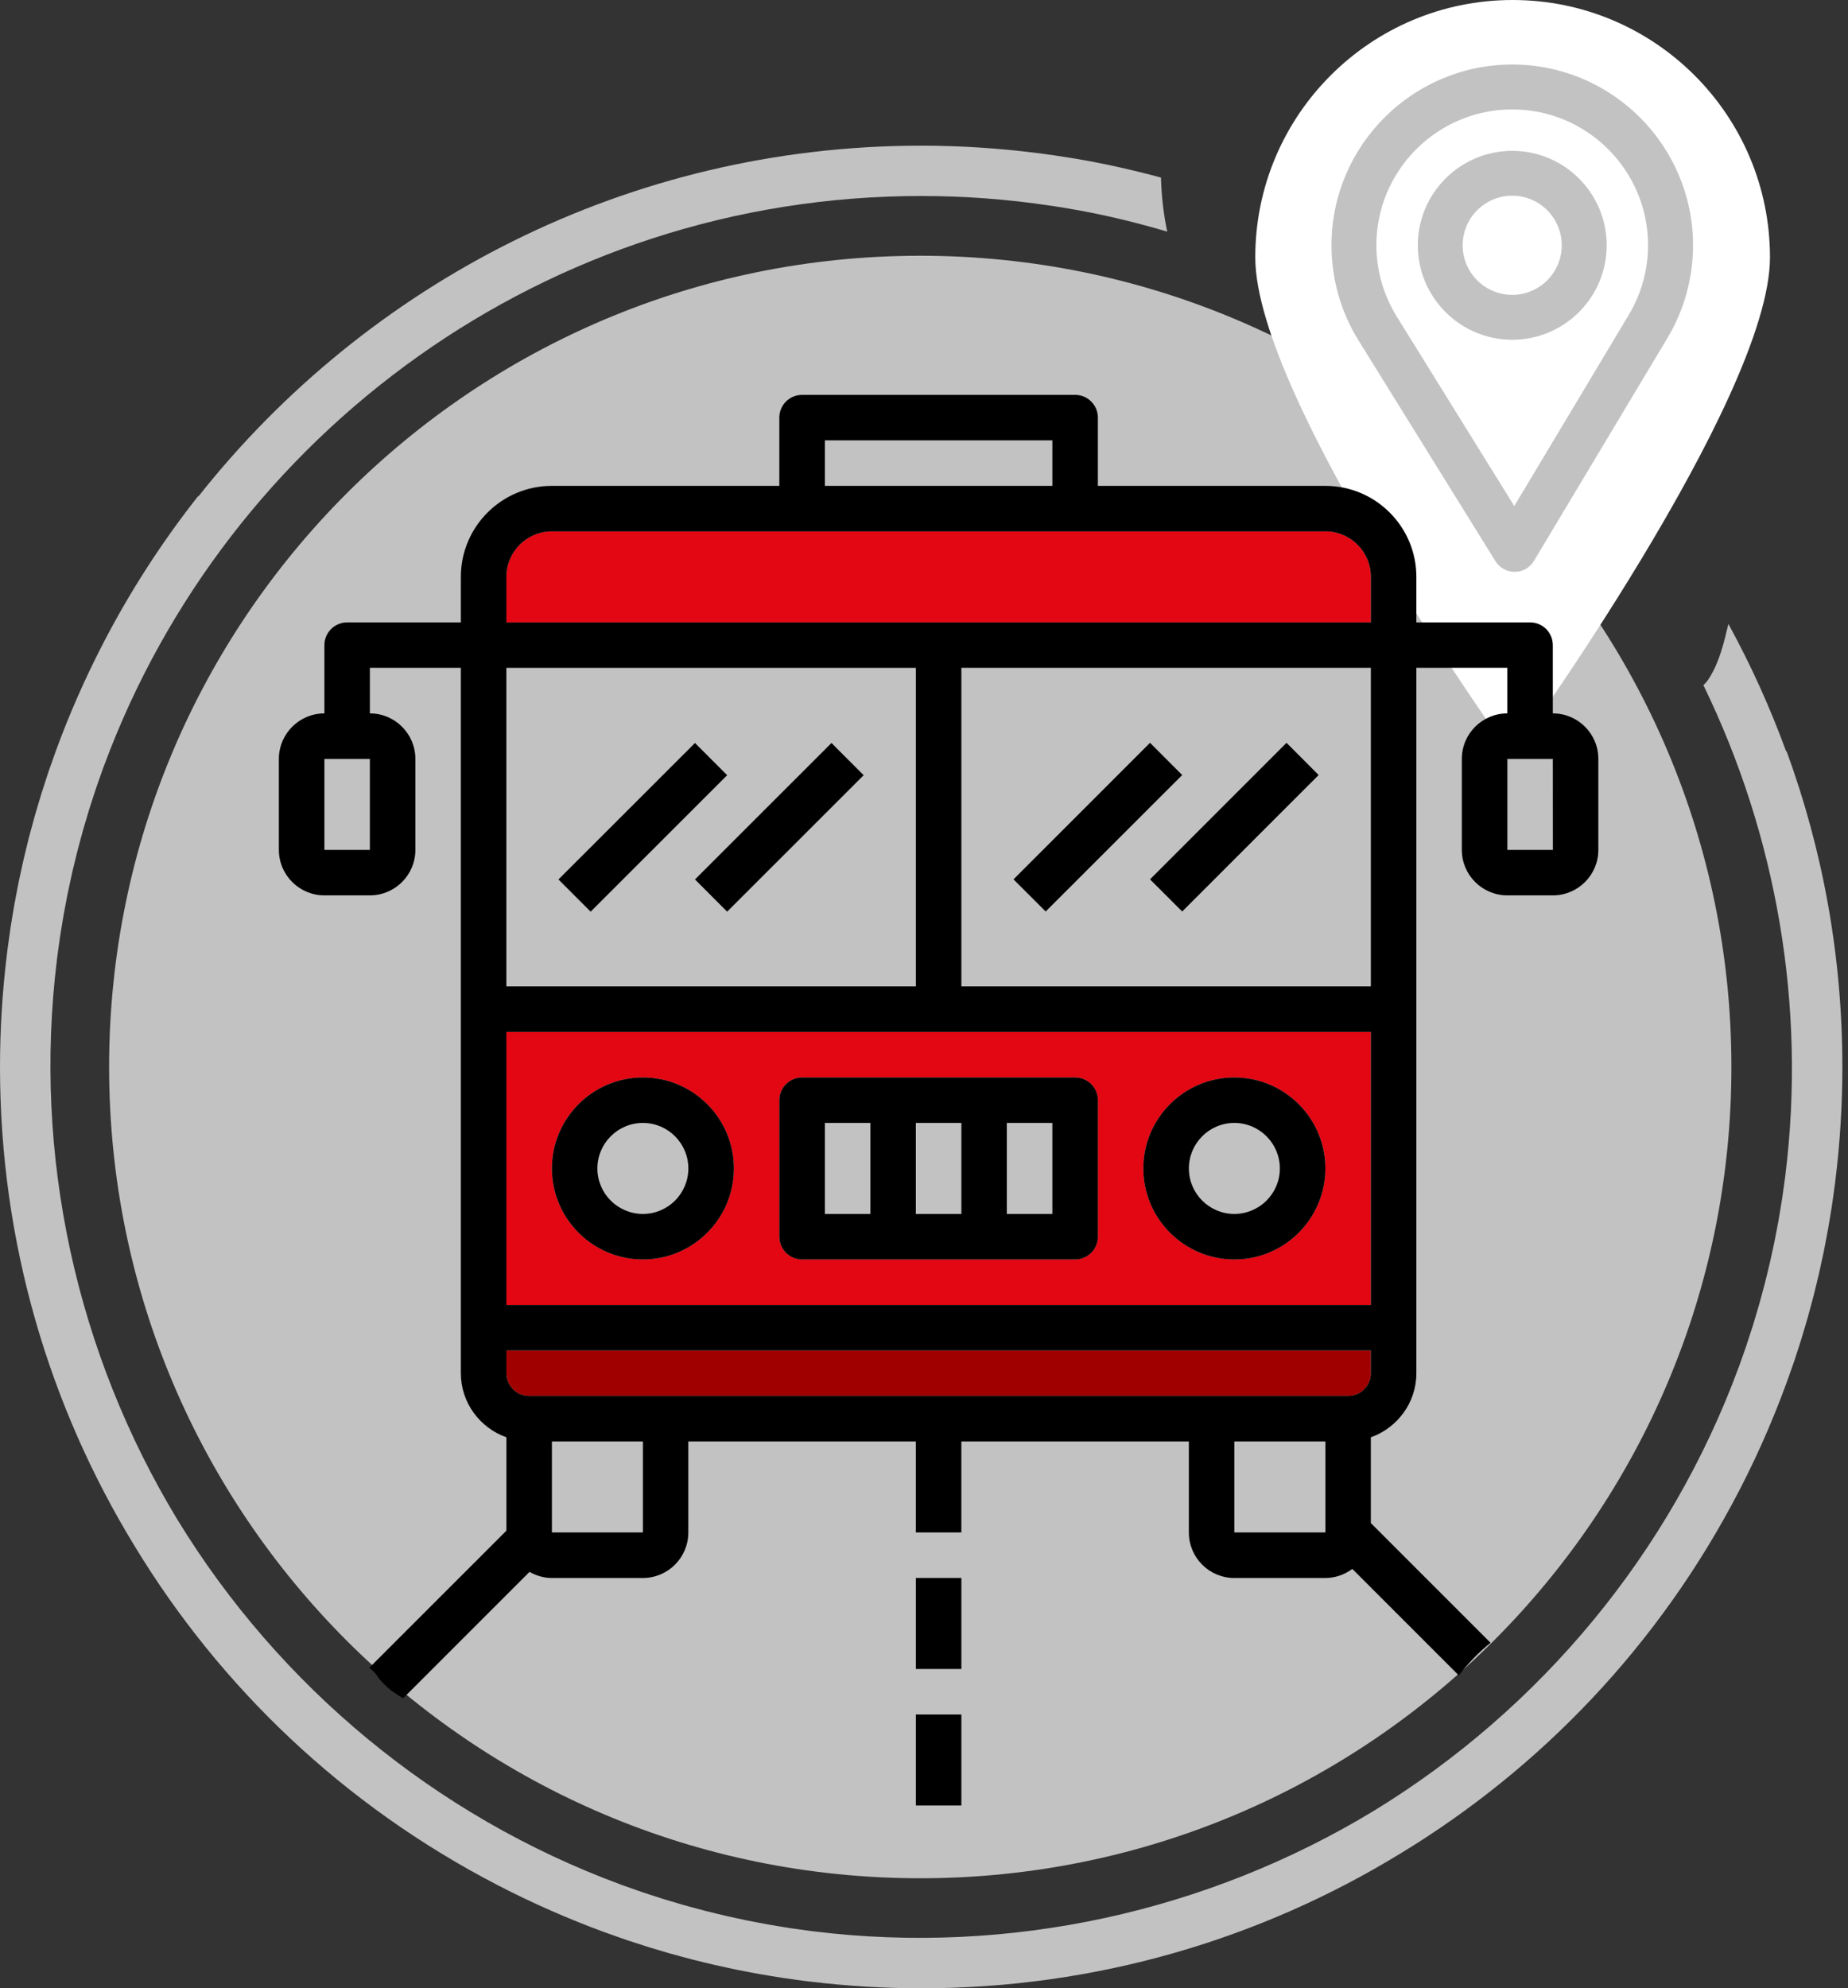 <svg width="132" height="142" viewBox="0 0 132 142" fill="none" xmlns="http://www.w3.org/2000/svg">
<rect x="0" y="0" width="132" height="142" fill="#333333" stroke="none"/>
<path d="M65.733 134.142C97.732 134.142 123.672 108.202 123.672 76.204C123.672 44.205 97.732 18.265 65.733 18.265C33.734 18.265 7.794 44.205 7.794 76.204C7.794 108.202 33.734 134.142 65.733 134.142Z" fill="#C2C2C2"/>
<path fill-rule="evenodd" clip-rule="evenodd" d="M126.427 18.383C126.427 28.535 107.982 53.978 107.982 53.978C107.982 53.978 89.662 28.534 89.662 18.383C89.662 8.231 97.893 0 108.044 0C118.196 0 126.427 8.231 126.427 18.383Z" fill="white"/>
<path d="M97.917 96.447V98.072C97.917 98.971 97.19 99.698 96.291 99.698H86.544H47.542H37.795C36.897 99.698 36.169 98.971 36.169 98.072V96.447H97.917Z" fill="#A00000"/>
<path d="M97.917 73.698V93.2H36.169V73.698H97.917ZM94.67 83.449C94.67 79.865 91.755 76.95 88.166 76.95C84.582 76.95 81.668 79.865 81.668 83.449C81.668 87.033 84.582 89.948 88.166 89.948C91.755 89.948 94.67 87.033 94.67 83.449ZM78.42 88.322V78.571C78.42 77.677 77.692 76.949 76.794 76.949H57.293C56.394 76.949 55.666 77.676 55.666 78.571V88.322C55.666 89.22 56.394 89.947 57.293 89.947H76.794C77.692 89.948 78.42 89.22 78.42 88.322ZM52.419 83.449C52.419 79.865 49.504 76.95 45.92 76.95C42.336 76.95 39.421 79.865 39.421 83.449C39.421 87.033 42.336 89.948 45.92 89.948C49.505 89.948 52.419 87.033 52.419 83.449Z" fill="#E30613"/>
<path d="M97.917 41.199V44.45H36.169V41.199C36.169 39.407 37.624 37.951 39.42 37.951H57.292H76.793H94.669C96.462 37.952 97.917 39.407 97.917 41.199Z" fill="#E30613"/>
<path d="M106.469 117.327L97.918 108.776V102.65C99.804 101.977 101.169 100.188 101.169 98.072V47.697H107.668V50.949C105.876 50.949 104.416 52.404 104.416 54.2V60.699C104.416 62.491 105.876 63.946 107.668 63.946H110.915C112.712 63.946 114.167 62.491 114.167 60.699V54.2C114.167 52.404 112.712 50.949 110.915 50.949V46.076C110.915 45.178 110.192 44.45 109.294 44.45H101.169V41.198C101.169 37.614 98.254 34.7 94.67 34.7H78.42V29.826C78.42 28.928 77.692 28.201 76.794 28.201H57.293C56.394 28.201 55.666 28.928 55.666 29.826V34.7H39.421C35.833 34.7 32.918 37.615 32.918 41.198V44.45H24.798C23.899 44.45 23.172 45.178 23.172 46.076V50.949C21.379 50.949 19.92 52.404 19.92 54.2V60.699C19.92 62.491 21.379 63.946 23.172 63.946H26.419C28.211 63.946 29.67 62.491 29.67 60.699V54.2C29.67 52.404 28.211 50.949 26.419 50.949V47.697H32.918V98.072C32.918 100.188 34.284 101.976 36.17 102.65V109.319L26.374 119.114C26.602 119.276 26.806 119.48 26.969 119.724C27.03 119.817 27.062 119.868 27.075 119.895C27.095 119.916 27.117 119.942 27.146 119.973C27.235 120.075 27.328 120.174 27.425 120.27C27.57 120.412 27.717 120.552 27.874 120.68C28.059 120.834 28.083 120.852 27.943 120.737C28.221 120.932 28.506 121.114 28.796 121.287L37.822 112.261C38.298 112.531 38.837 112.697 39.421 112.697H45.919C47.711 112.697 49.166 111.241 49.166 109.444V102.946H65.416V109.444H68.668V102.946H84.918V109.444C84.918 111.241 86.373 112.697 88.165 112.697H94.668C95.391 112.697 96.051 112.449 96.595 112.05L104.201 119.656C104.86 118.795 105.635 117.986 106.469 117.327ZM110.916 54.201L110.92 60.7H107.669V54.201H110.916ZM26.419 60.7H23.172V54.202H26.419V60.7ZM97.918 70.446H68.67V47.697H97.918V70.446ZM58.919 31.448H75.169V34.7H58.919V31.448V31.448ZM36.17 41.198C36.17 39.406 37.625 37.951 39.422 37.951H94.67C96.463 37.951 97.918 39.406 97.918 41.198V44.45H36.17V41.198H36.17ZM36.17 47.698H65.418V70.447H36.17V47.698ZM36.17 73.698H97.918V93.2H36.17V73.698V73.698ZM45.921 109.445H39.422V102.946H45.921V109.445V109.445ZM94.67 109.445H88.167V102.946H94.67V109.445ZM96.291 99.698H37.796C36.898 99.698 36.17 98.971 36.17 98.073V96.448H97.918V98.073C97.918 98.971 97.19 99.698 96.291 99.698Z" fill="black"/>
<path d="M91.894 53.051L94.189 55.351L84.443 65.097L82.144 62.802L91.894 53.051Z" fill="black"/>
<path d="M88.167 76.95C91.755 76.95 94.67 79.865 94.67 83.449C94.67 87.033 91.755 89.948 88.167 89.948C84.582 89.948 81.668 87.033 81.668 83.449C81.667 79.865 84.582 76.95 88.167 76.95ZM91.418 83.449C91.418 81.657 89.959 80.197 88.167 80.197C86.375 80.197 84.92 81.657 84.92 83.449C84.92 85.241 86.375 86.697 88.167 86.697C89.959 86.697 91.418 85.241 91.418 83.449Z" fill="black"/>
<path d="M84.443 55.351L74.692 65.097L72.393 62.802L82.144 53.051L84.443 55.351Z" fill="black"/>
<path d="M78.421 78.572V88.323C78.421 89.221 77.693 89.948 76.794 89.948H57.293C56.395 89.948 55.667 89.221 55.667 88.323V78.572C55.667 77.678 56.395 76.95 57.293 76.95H76.794C77.693 76.95 78.421 77.677 78.421 78.572ZM75.169 86.697V80.197H71.917V86.697H75.169ZM68.67 86.697V80.197H65.418V86.697H68.67ZM62.171 86.697V80.197H58.919V86.697H62.171Z" fill="black"/>
<path d="M68.67 122.447H65.418V128.946H68.67V122.447Z" fill="black"/>
<path d="M68.67 112.697H65.418V119.196H68.67V112.697Z" fill="black"/>
<path d="M59.392 53.063L49.641 62.809L51.94 65.109L61.691 55.363L59.392 53.063Z" fill="black"/>
<path d="M49.641 53.063L39.89 62.809L42.189 65.109L51.94 55.363L49.641 53.063Z" fill="black"/>
<path d="M45.921 76.95C49.505 76.95 52.42 79.865 52.42 83.449C52.42 87.033 49.505 89.948 45.921 89.948C42.337 89.948 39.422 87.033 39.422 83.449C39.422 79.865 42.337 76.95 45.921 76.95ZM49.168 83.449C49.168 81.657 47.713 80.197 45.921 80.197C44.13 80.197 42.67 81.657 42.67 83.449C42.67 85.241 44.13 86.697 45.921 86.697C47.713 86.697 49.168 85.241 49.168 83.449Z" fill="black"/>
<path d="M120.707 17.52C120.707 19.811 120.087 22.061 118.915 24.019L109.375 39.946C109.132 40.354 108.679 40.615 108.198 40.615H108.189C107.708 40.615 107.268 40.372 107.012 39.964L97.225 24.189C95.986 22.191 95.33 19.883 95.33 17.52C95.33 10.523 101.021 4.832 108.018 4.832C115.011 4.832 120.707 10.523 120.707 17.52ZM116.539 22.595C117.455 21.059 117.944 19.303 117.944 17.52C117.944 12.04 113.489 7.589 108.018 7.589C102.543 7.589 98.088 12.04 98.088 17.52C98.088 19.352 98.605 21.153 99.579 22.729L108.167 36.572L116.539 22.595Z" fill="#C2C2C2"/>
<path d="M108.197 40.84H108.188C107.629 40.84 107.119 40.557 106.821 40.083L97.034 24.308C95.772 22.273 95.106 19.926 95.106 17.52C95.106 10.4 100.898 4.608 108.018 4.608C115.138 4.608 120.931 10.401 120.931 17.52C120.931 19.854 120.3 22.141 119.106 24.135L109.566 40.061C109.282 40.541 108.757 40.84 108.197 40.84ZM108.018 5.056C101.146 5.056 95.555 10.647 95.555 17.52C95.555 19.842 96.198 22.108 97.416 24.071L107.202 39.845C107.416 40.186 107.784 40.389 108.188 40.389H108.197C108.6 40.389 108.977 40.175 109.181 39.83L118.721 23.903C119.873 21.979 120.482 19.772 120.482 17.519C120.482 10.647 114.891 5.056 108.018 5.056ZM108.17 37.004L99.388 22.849C98.391 21.235 97.864 19.392 97.864 17.52C97.864 11.921 102.419 7.365 108.019 7.365C113.616 7.365 118.169 11.921 118.169 17.52C118.169 19.339 117.672 21.134 116.731 22.71L108.17 37.004ZM108.018 7.814C102.667 7.814 98.312 12.168 98.312 17.52C98.312 19.308 98.816 21.069 99.77 22.612L108.163 36.141L116.346 22.48C117.244 20.974 117.719 19.258 117.719 17.52C117.719 12.168 113.368 7.814 108.018 7.814Z" fill="#C2C2C2"/>
<path d="M108.019 10.998C111.616 10.998 114.54 13.922 114.54 17.52C114.54 21.113 111.616 24.041 108.019 24.041C104.421 24.041 101.497 21.112 101.497 17.52C101.497 13.922 104.421 10.998 108.019 10.998ZM111.778 17.52C111.778 15.441 110.089 13.752 108.019 13.752C105.939 13.752 104.25 15.441 104.25 17.52C104.25 19.595 105.939 21.284 108.019 21.284C110.089 21.284 111.778 19.595 111.778 17.52Z" fill="#C2C2C2"/>
<path d="M108.018 24.265C104.299 24.265 101.272 21.239 101.272 17.519C101.272 13.799 104.299 10.773 108.018 10.773C111.739 10.773 114.764 13.799 114.764 17.519C114.764 21.24 111.739 24.265 108.018 24.265ZM108.018 11.223C104.546 11.223 101.722 14.048 101.722 17.52C101.722 20.992 104.546 23.817 108.018 23.817C111.49 23.817 114.315 20.992 114.315 17.52C114.315 14.048 111.49 11.223 108.018 11.223ZM108.018 21.508C105.816 21.508 104.026 19.719 104.026 17.519C104.026 15.318 105.817 13.526 108.018 13.526C110.215 13.526 112.002 15.318 112.002 17.519C112.002 19.719 110.215 21.508 108.018 21.508ZM108.018 13.976C106.065 13.976 104.475 15.566 104.475 17.52C104.475 19.471 106.065 21.059 108.018 21.059C109.967 21.059 111.553 19.471 111.553 17.52C111.553 15.566 109.967 13.976 108.018 13.976Z" fill="#C2C2C2"/>
<path d="M127.61 53.643C127.601 53.653 127.592 53.66 127.583 53.67C126.442 50.539 125.062 47.493 123.457 44.559C123.136 45.894 122.836 47.237 122.073 48.453C121.953 48.644 121.817 48.802 121.67 48.931C126.898 59.676 129.019 71.834 127.53 83.891C127.523 83.941 127.518 83.991 127.513 84.04C127.471 84.371 127.422 84.701 127.376 85.032C127.349 85.215 127.326 85.4 127.298 85.583C127.255 85.865 127.207 86.146 127.16 86.427C127.122 86.656 127.087 86.886 127.046 87.114C127 87.375 126.948 87.636 126.898 87.896C126.851 88.142 126.806 88.389 126.756 88.634C126.705 88.885 126.649 89.136 126.594 89.387C126.539 89.639 126.486 89.892 126.429 90.143C126.372 90.393 126.309 90.64 126.249 90.889C126.188 91.14 126.129 91.392 126.065 91.642C126.001 91.888 125.933 92.133 125.867 92.379C125.799 92.63 125.733 92.883 125.662 93.133C125.595 93.372 125.522 93.609 125.451 93.847C125.376 94.103 125.302 94.361 125.223 94.615C125.154 94.836 125.08 95.055 125.009 95.276C124.922 95.548 124.836 95.821 124.744 96.091C124.686 96.264 124.623 96.435 124.563 96.607C124.452 96.926 124.343 97.245 124.226 97.562C124.213 97.599 124.198 97.636 124.184 97.672C119.298 110.918 110.026 122.056 98.14 129.32C86.254 136.53 72.135 139.654 58.154 137.938C58.09 137.929 58.024 137.924 57.96 137.915C57.64 137.875 57.319 137.827 56.998 137.782C56.804 137.754 56.61 137.73 56.417 137.701C56.143 137.659 55.871 137.611 55.598 137.566C55.36 137.526 55.123 137.49 54.886 137.447C54.632 137.403 54.379 137.352 54.125 137.303C53.871 137.255 53.617 137.209 53.365 137.158C53.119 137.108 52.873 137.053 52.627 136.999C52.37 136.944 52.112 136.89 51.857 136.831C51.611 136.774 51.365 136.712 51.12 136.653C50.866 136.591 50.611 136.532 50.358 136.467C50.113 136.404 49.87 136.336 49.625 136.27C49.373 136.202 49.118 136.135 48.867 136.065C48.63 135.997 48.394 135.925 48.157 135.855C47.9 135.779 47.641 135.705 47.384 135.625C47.167 135.558 46.951 135.485 46.735 135.415C46.459 135.326 46.182 135.239 45.908 135.146C45.739 135.088 45.57 135.027 45.401 134.968C45.08 134.856 44.757 134.745 44.438 134.629C44.402 134.616 44.365 134.6 44.328 134.587C31.083 129.701 19.944 120.428 12.68 108.542C5.467 96.652 2.344 82.527 4.066 68.54C4.073 68.482 4.079 68.423 4.086 68.364C4.127 68.038 4.175 67.713 4.221 67.386C4.248 67.198 4.272 67.009 4.301 66.821C4.342 66.543 4.391 66.264 4.437 65.986C4.475 65.754 4.512 65.521 4.553 65.291C4.599 65.031 4.65 64.772 4.7 64.512C4.747 64.265 4.792 64.017 4.842 63.771C4.894 63.518 4.951 63.265 5.006 63.012C5.06 62.762 5.111 62.512 5.168 62.263C5.227 62.009 5.291 61.756 5.352 61.503C5.412 61.257 5.471 61.01 5.533 60.765C5.598 60.511 5.668 60.258 5.737 60.005C5.802 59.761 5.866 59.517 5.934 59.275C6.005 59.026 6.08 58.779 6.154 58.532C6.227 58.285 6.299 58.038 6.374 57.792C6.446 57.561 6.523 57.33 6.598 57.099C6.682 56.838 6.765 56.576 6.853 56.316C6.917 56.126 6.985 55.938 7.052 55.748C7.157 55.447 7.26 55.146 7.37 54.847C7.396 54.778 7.423 54.708 7.449 54.639C16.237 30.936 39.075 13.997 65.798 13.997C68.944 13.997 72.035 14.238 75.056 14.692C75.319 14.732 75.582 14.77 75.845 14.812C76.281 14.884 76.716 14.959 77.149 15.039C79.235 15.424 81.311 15.932 83.373 16.543C83.108 15.276 82.96 13.996 82.928 12.682C80.9 12.135 78.86 11.677 76.812 11.331C76.728 11.317 76.644 11.305 76.561 11.291C76.169 11.226 75.777 11.164 75.384 11.107C75.148 11.072 74.911 11.041 74.674 11.008C74.49 10.984 74.305 10.956 74.121 10.932C74.121 10.933 74.121 10.934 74.121 10.935C71.395 10.588 68.618 10.403 65.799 10.403C44.889 10.403 26.227 20.209 14.167 35.461C14.16 35.454 14.154 35.446 14.147 35.438C11.59 38.679 9.302 42.205 7.338 46.006C6.053 48.495 4.943 51.028 4.003 53.593C4.002 53.596 4 53.599 3.999 53.603C3.866 53.967 3.74 54.332 3.613 54.697C3.56 54.851 3.504 55.003 3.451 55.157C3.346 55.469 3.248 55.781 3.147 56.093C3.081 56.302 3.011 56.509 2.946 56.719C2.854 57.011 2.77 57.305 2.683 57.597C2.616 57.827 2.545 58.055 2.481 58.286C2.399 58.573 2.324 58.86 2.246 59.147C2.182 59.386 2.116 59.623 2.054 59.863C1.98 60.151 1.912 60.441 1.843 60.729C1.785 60.969 1.725 61.207 1.67 61.447C1.603 61.738 1.542 62.03 1.479 62.321C1.427 62.561 1.373 62.801 1.324 63.043C1.265 63.333 1.212 63.622 1.157 63.911C1.11 64.157 1.062 64.403 1.017 64.65C0.968 64.928 0.924 65.207 0.878 65.485C0.835 65.746 0.79 66.007 0.75 66.269C0.714 66.507 0.684 66.745 0.65 66.983C0.607 67.289 0.561 67.595 0.522 67.903C0.509 68.012 0.498 68.122 0.485 68.231C0.167 70.844 0 73.504 0 76.202C0 88.723 3.517 100.439 9.614 110.413C15.678 120.411 24.474 128.914 35.602 134.662C38.089 135.947 40.621 137.055 43.184 137.996C43.189 137.998 43.194 137.999 43.199 138.001C43.558 138.133 43.918 138.257 44.279 138.383C44.438 138.438 44.596 138.496 44.755 138.55C45.063 138.655 45.373 138.752 45.683 138.852C45.894 138.92 46.103 138.99 46.314 139.056C46.608 139.147 46.903 139.232 47.197 139.319C47.425 139.386 47.652 139.456 47.881 139.521C48.171 139.603 48.461 139.678 48.75 139.757C48.987 139.82 49.221 139.885 49.458 139.946C49.748 140.021 50.039 140.089 50.33 140.16C50.567 140.217 50.805 140.278 51.044 140.331C51.336 140.399 51.63 140.461 51.924 140.524C52.162 140.575 52.399 140.629 52.639 140.678C52.932 140.737 53.227 140.791 53.52 140.847C53.762 140.893 54.002 140.941 54.245 140.984C54.528 141.035 54.811 141.079 55.094 141.126C55.35 141.168 55.607 141.213 55.865 141.252C56.108 141.289 56.352 141.32 56.595 141.354C56.896 141.396 57.196 141.441 57.497 141.479C57.622 141.494 57.748 141.507 57.872 141.522C60.472 141.835 63.116 142.001 65.798 142.001C78.316 142.001 90.028 138.485 100.001 132.392C110.002 126.327 118.509 117.53 124.259 106.398C125.733 103.546 126.972 100.633 127.993 97.683C128.043 97.538 128.096 97.394 128.145 97.249C128.252 96.932 128.353 96.614 128.455 96.296C128.52 96.094 128.588 95.891 128.651 95.687C128.743 95.393 128.828 95.097 128.915 94.803C128.982 94.574 129.052 94.346 129.117 94.117C129.198 93.832 129.273 93.546 129.35 93.26C129.414 93.02 129.481 92.78 129.543 92.539C129.616 92.256 129.683 91.971 129.752 91.686C129.812 91.441 129.872 91.198 129.929 90.953C129.994 90.669 130.053 90.385 130.114 90.1C130.168 89.852 130.224 89.606 130.275 89.357C130.332 89.076 130.383 88.794 130.436 88.514C130.485 88.259 130.536 88.004 130.581 87.749C130.628 87.485 130.669 87.221 130.713 86.957C130.759 86.68 130.807 86.406 130.849 86.128C130.881 85.912 130.909 85.695 130.94 85.479C130.987 85.151 131.035 84.824 131.076 84.494C131.085 84.416 131.094 84.338 131.103 84.261C131.427 81.618 131.597 78.929 131.597 76.2C131.599 68.281 130.188 60.683 127.61 53.643Z" fill="#C2C2C2"/>
</svg>
